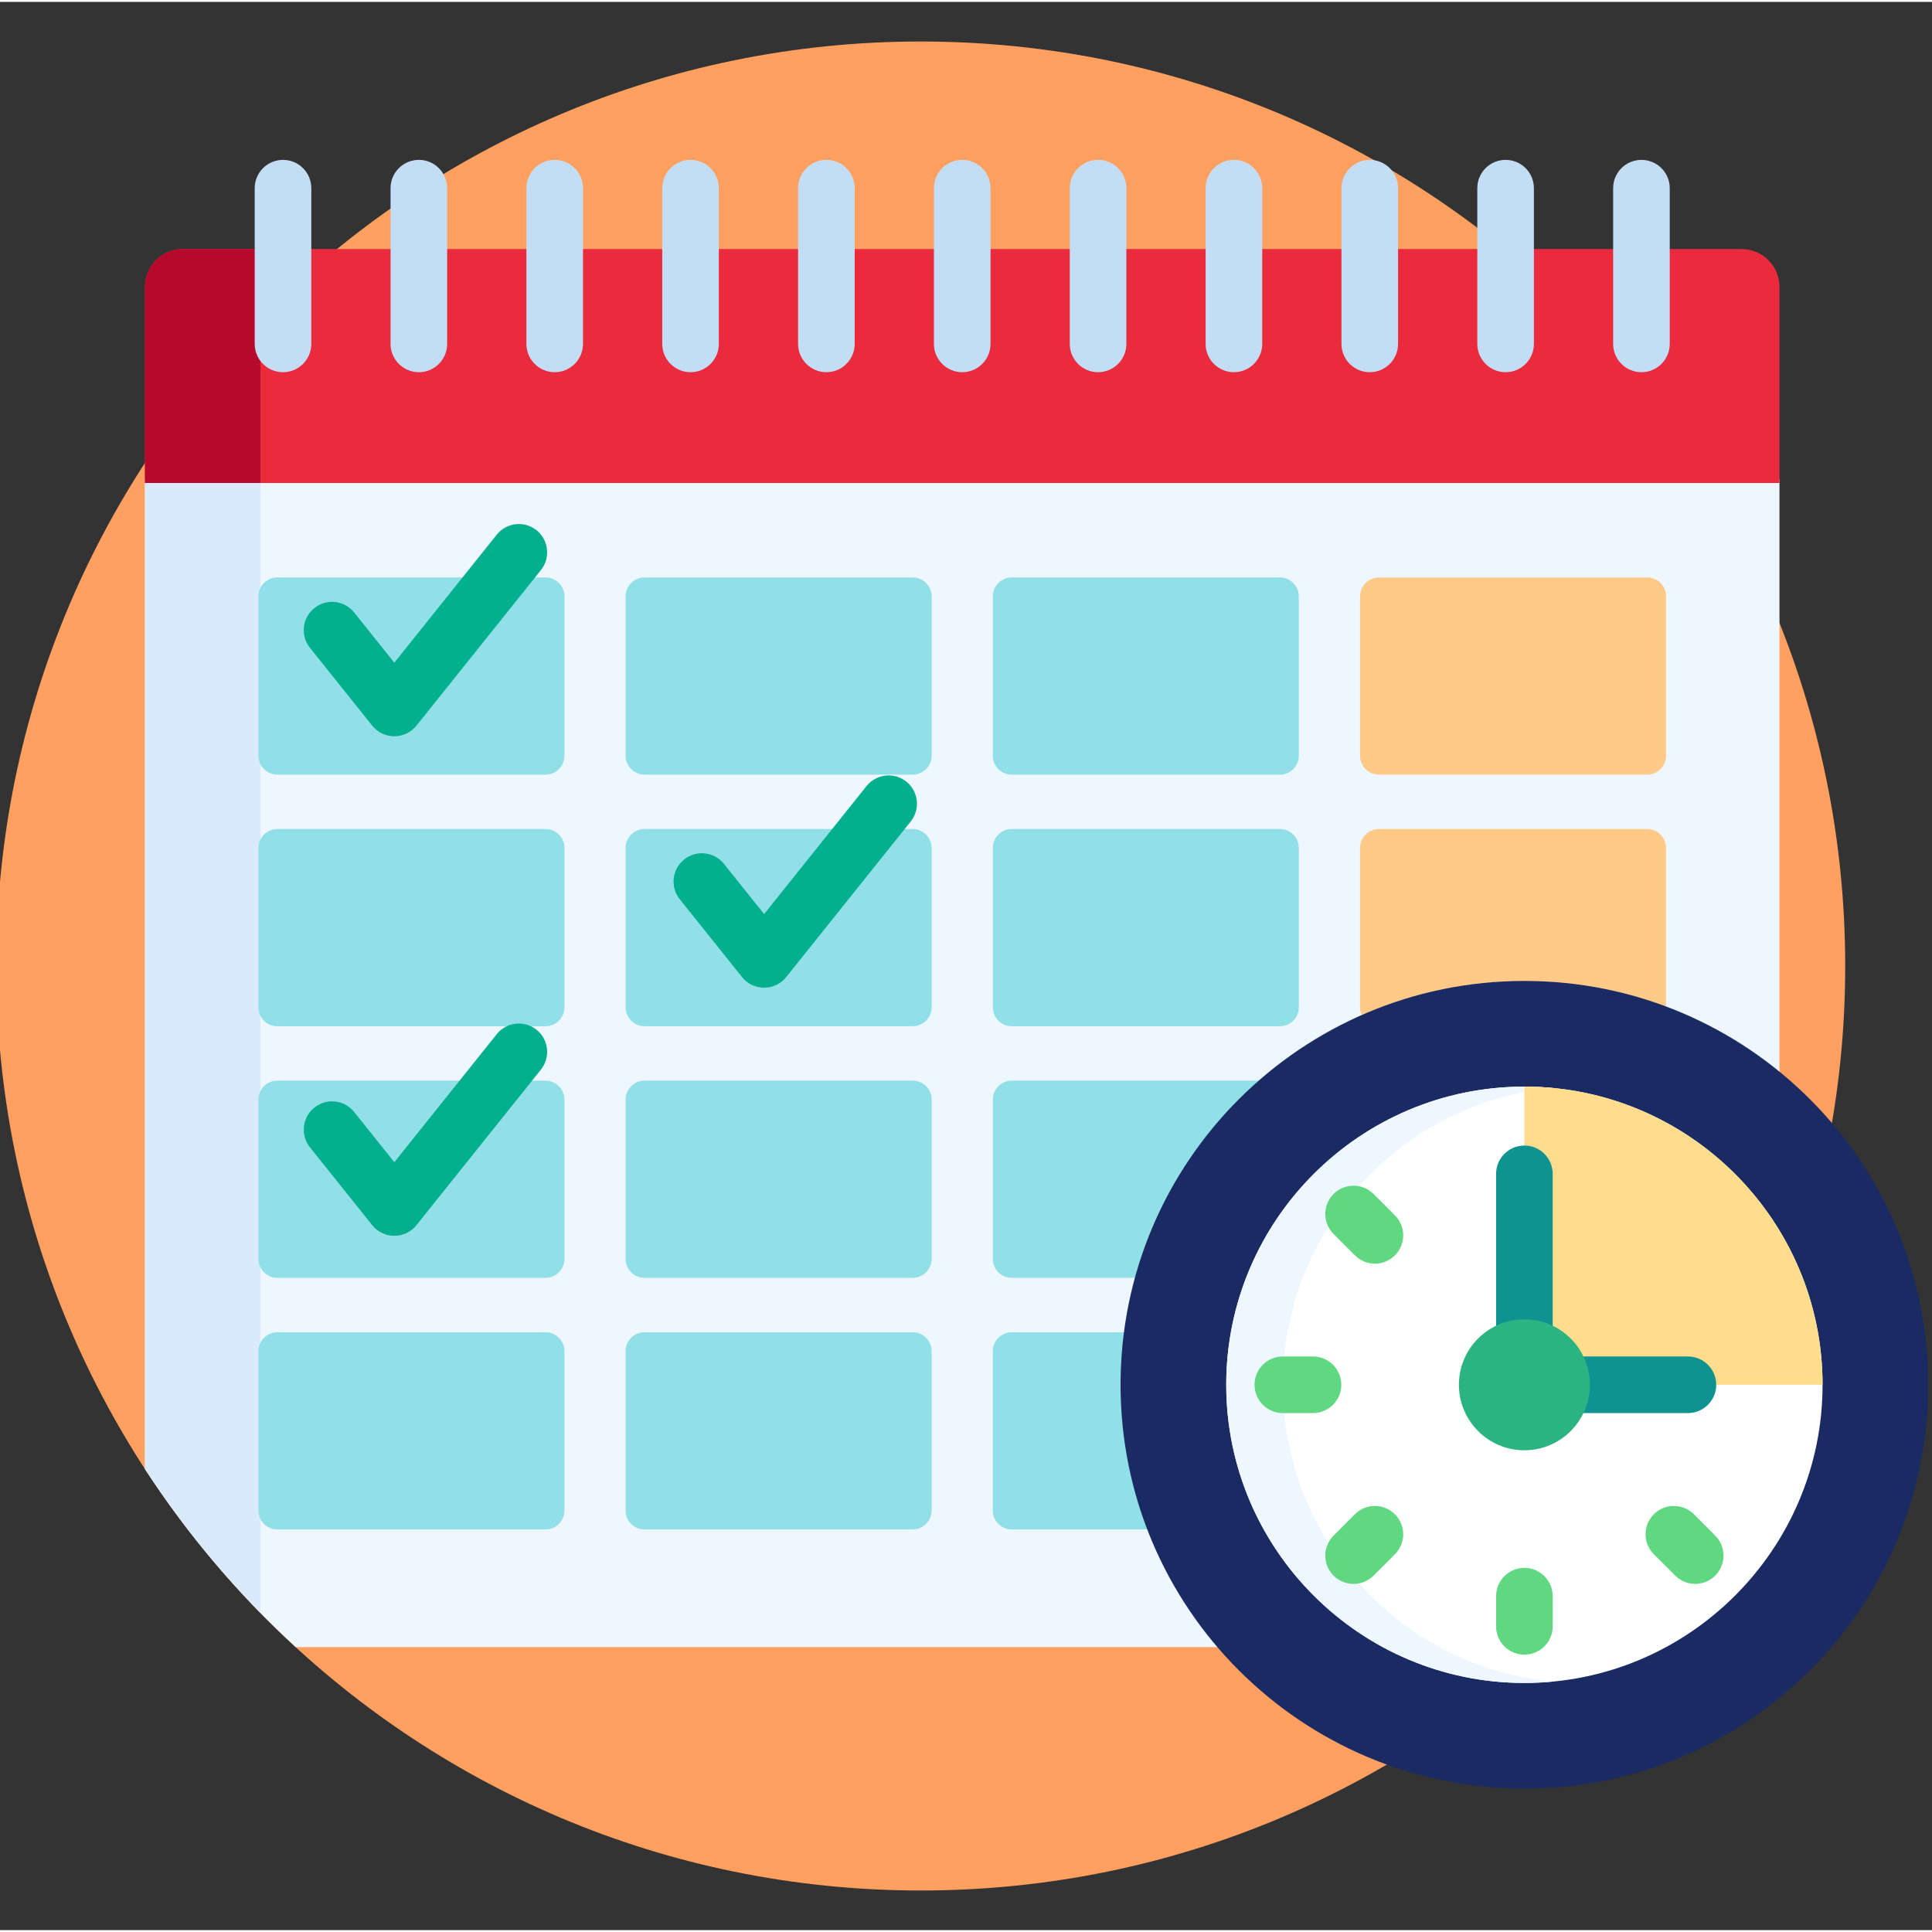 <?xml version="1.0" encoding="UTF-8" standalone="no"?>
<svg width="90" height="90" xmlns="http://www.w3.org/2000/svg" viewBox="1 -10 512 511">
 <rect x="1" y="-10" width="512" height="511" fill="#333333" stroke="none"/>
 <path d="m490 245.5c0 135.31-109.69 245-245 245s-245-109.69-245-245 109.69-245 245-245 245 109.69 245 245z" fill="#ff9f60"/>
 <path d="m298.96 356.48c0-58.457 47.559-106.02 106.02-106.02 25.668 0 49.234 9.172 67.598 24.41v-158.38h-433.16v262.3c11.297 17.383 24.734 33.246 39.945 47.211h245.65c-16.219-18.625-26.051-42.953-26.051-69.531z" fill="#eef6ff"/>
 <path d="m39.418 116.5v262.3c8.914 13.719 19.184 26.473 30.582 38.109v-300.41z" fill="#d9eafc"/>
 <path d="m462.58 55.5h-413.16c-5.5 0-10 4.5-10 10v52h433.16v-52c0-5.5-4.5-10-10-10z" fill="#ea2a3d"/>
 <path d="m80 55.5h-30.582c-5.5 0-10 4.5-10 10v52h30.582v-52c0-5.5 4.5-10 10-10z" fill="#b7092b"/>
 <path d="m150.58 189.79c0 2.75-2.25 5-5 5h-71.094c-2.75 0-5-2.25-5-5v-42.262c0-2.75 2.25-5 5-5h71.094c2.75 0 5 2.25 5 5z" fill="#91e0e8"/>
 <path d="m247.89 189.79c0 2.75-2.25 5-5 5h-71.094c-2.75 0-5-2.25-5-5v-42.262c0-2.75 2.25-5 5-5h71.094c2.75 0 5 2.25 5 5z" fill="#91e0e8"/>
 <path d="m345.2 189.79c0 2.75-2.25 5-5 5h-71.094c-2.75 0-5-2.25-5-5v-42.262c0-2.75 2.25-5 5-5h71.094c2.75 0 5 2.25 5 5z" fill="#91e0e8"/>
 <path d="m442.52 189.79c0 2.75-2.25 5-5 5h-71.094c-2.75 0-5-2.25-5-5v-42.262c0-2.75 2.25-5 5-5h71.094c2.75 0 5 2.25 5 5z" fill="#ffc987"/>
 <path d="m150.58 256.46c0 2.75-2.25 5-5 5h-71.094c-2.75 0-5-2.25-5-5v-42.262c0-2.75 2.25-5 5-5h71.094c2.75 0 5 2.25 5 5z" fill="#91e0e8"/>
 <path d="m247.89 256.46c0 2.75-2.25 5-5 5h-71.094c-2.75 0-5-2.25-5-5v-42.262c0-2.75 2.25-5 5-5h71.094c2.75 0 5 2.25 5 5z" fill="#91e0e8"/>
 <path d="m345.2 256.46c0 2.75-2.25 5-5 5h-71.094c-2.75 0-5-2.25-5-5v-42.262c0-2.75 2.25-5 5-5h71.094c2.75 0 5 2.25 5 5z" fill="#91e0e8"/>
 <path d="m404.98 250.46c13.18 0 25.801 2.426 37.449 6.836 0.047-0.273 0.086-0.547 0.086-0.836v-42.262c0-2.75-2.25-5-5-5h-71.094c-2.75 0-5 2.25-5 5v42.262c0 1.102 0.371 2.109 0.977 2.938 13.043-5.742 27.445-8.938 42.582-8.938z" fill="#ffc987"/>
 <path d="m150.58 323.14c0 2.75-2.25 5-5 5h-71.094c-2.75 0-5-2.25-5-5v-42.262c0-2.75 2.25-5 5-5h71.094c2.75 0 5 2.25 5 5z" fill="#91e0e8"/>
 <path d="m247.89 323.14c0 2.75-2.25 5-5 5h-71.094c-2.75 0-5-2.25-5-5v-42.262c0-2.75 2.25-5 5-5h71.094c2.75 0 5 2.25 5 5z" fill="#91e0e8"/>
 <path d="m336.19 275.88h-67.082c-2.75 0-5 2.25-5 5v42.262c0 2.75 2.25 5 5 5h33.707c5.727-20.617 17.539-38.727 33.375-52.262z" fill="#91e0e8"/>
 <path d="m150.58 389.82c0 2.75-2.25 5-5 5h-71.094c-2.75 0-5-2.25-5-5v-42.262c0-2.75 2.25-5 5-5h71.094c2.75 0 5 2.25 5 5z" fill="#91e0e8"/>
 <path d="m247.89 389.82c0 2.75-2.25 5-5 5h-71.094c-2.75 0-5-2.25-5-5v-42.262c0-2.75 2.25-5 5-5h71.094c2.75 0 5 2.25 5 5z" fill="#91e0e8"/>
 <path d="m298.96 356.48c0-4.719 0.312-9.363 0.914-13.922h-30.77c-2.75 0-5 2.25-5 5v42.262c0 2.75 2.25 5 5 5h37.031c-4.629-11.895-7.176-24.824-7.176-38.34z" fill="#91e0e8"/>
 <g fill="#c3ddf4">
  <path d="m76 31.867c-4.144 0-7.5 3.356-7.5 7.5v41.27c0 4.141 3.356 7.5 7.5 7.5s7.5-3.359 7.5-7.5v-41.27c0-4.144-3.356-7.5-7.5-7.5z"/>
  <path d="m112 31.867c-4.144 0-7.5 3.356-7.5 7.5v41.27c0 4.141 3.356 7.5 7.5 7.5s7.5-3.359 7.5-7.5v-41.27c0-4.144-3.356-7.5-7.5-7.5z"/>
  <path d="m148 31.867c-4.144 0-7.5 3.356-7.5 7.5v41.27c0 4.141 3.356 7.5 7.5 7.5s7.5-3.359 7.5-7.5v-41.27c0-4.144-3.356-7.5-7.5-7.5z"/>
  <path d="m184 31.867c-4.144 0-7.5 3.356-7.5 7.5v41.27c0 4.141 3.356 7.5 7.5 7.5s7.5-3.359 7.5-7.5v-41.27c0-4.144-3.356-7.5-7.5-7.5z"/>
  <path d="m220 31.867c-4.144 0-7.5 3.356-7.5 7.5v41.27c0 4.141 3.356 7.5 7.5 7.5s7.5-3.359 7.5-7.5v-41.27c0-4.144-3.356-7.5-7.5-7.5z"/>
  <path d="m256 31.867c-4.144 0-7.5 3.356-7.5 7.5v41.27c0 4.141 3.356 7.5 7.5 7.5s7.5-3.359 7.5-7.5v-41.27c0-4.144-3.356-7.5-7.5-7.5z"/>
  <path d="m292 31.867c-4.144 0-7.5 3.356-7.5 7.5v41.27c0 4.141 3.356 7.5 7.5 7.5s7.5-3.359 7.5-7.5v-41.27c0-4.144-3.356-7.5-7.5-7.5z"/>
  <path d="m328 31.867c-4.144 0-7.5 3.356-7.5 7.5v41.27c0 4.141 3.356 7.5 7.5 7.5s7.5-3.359 7.5-7.5v-41.27c0-4.144-3.356-7.5-7.5-7.5z"/>
  <path d="m364 31.867c-4.144 0-7.5 3.356-7.5 7.5v41.27c0 4.141 3.356 7.5 7.5 7.5s7.5-3.359 7.5-7.5v-41.27c0-4.144-3.356-7.5-7.5-7.5z"/>
  <path d="m400 31.867c-4.144 0-7.5 3.356-7.5 7.5v41.27c0 4.141 3.356 7.5 7.5 7.5s7.5-3.359 7.5-7.5v-41.27c0-4.144-3.356-7.5-7.5-7.5z"/>
  <path d="m436 31.867c-4.144 0-7.5 3.356-7.5 7.5v41.27c0 4.141 3.356 7.5 7.5 7.5s7.5-3.359 7.5-7.5v-41.27c0-4.144-3.356-7.5-7.5-7.5z"/>
 </g>
 <path d="m512 356.48c0 59.105-47.914 107.02-107.02 107.02-59.102 0-107.02-47.914-107.02-107.02 0-59.102 47.914-107.02 107.02-107.02 59.105 0 107.02 47.914 107.02 107.02z" fill="#1a2b63"/>
 <path d="m404.98 435.5c-43.57 0-79.016-35.445-79.016-79.02 0-43.57 35.445-79.016 79.016-79.016 43.574 0 79.02 35.445 79.02 79.016 0 43.574-35.445 79.02-79.02 79.02z" fill="#fff"/>
 <path d="m340.97 356.48c0-41.039 31.449-74.859 71.516-78.648-2.473-0.234-4.973-0.367-7.5-0.367-43.57 0-79.02 35.445-79.02 79.02 0 43.57 35.445 79.016 79.02 79.016 2.527 0 5.027-0.133 7.5-0.363-40.066-3.793-71.516-37.613-71.516-78.656z" fill="#eef6ff"/>
 <path d="m404.98 277.46v62.66c9.023 0 16.359 7.336 16.359 16.355h62.656c0.004-43.57-35.441-79.016-79.016-79.016z" fill="#ffdd8d"/>
 <path d="m404.98 340.12c2.707 0 5.254 0.668 7.5 1.836v-41.371c0-4.144-3.356-7.5-7.5-7.5-4.141 0-7.5 3.356-7.5 7.5v41.371c2.25-1.168 4.797-1.836 7.5-1.836z" fill="#0f9390"/>
 <path d="m448.32 348.98h-28.816c1.168 2.25 1.836 4.797 1.836 7.5 0 2.707-0.668 5.254-1.836 7.5h28.816c4.141 0 7.5-3.356 7.5-7.5 0-4.141-3.359-7.5-7.5-7.5z" fill="#0f9390"/>
 <path d="m404.98 373.84c-9.57 0-17.355-7.785-17.355-17.355 0-9.574 7.785-17.359 17.355-17.359 9.574 0 17.359 7.785 17.359 17.359 0 9.57-7.785 17.355-17.359 17.355z" fill="#2bb381"/>
 <path d="m404.98 428c-4.141 0-7.5-3.356-7.5-7.5v-8c0-4.144 3.359-7.5 7.5-7.5 4.144 0 7.5 3.356 7.5 7.5v8c0 4.144-3.356 7.5-7.5 7.5z" fill="#60d882"/>
 <path d="m359.71 409.25c-1.918 0-3.836-0.73-5.305-2.195-2.926-2.93-2.926-7.68 0.004-10.609l5.656-5.656c2.93-2.926 7.676-2.926 10.605 0.004 2.93 2.93 2.93 7.676 0 10.605l-5.656 5.656c-1.465 1.465-3.383 2.195-5.305 2.195z" fill="#60d882"/>
 <path d="m348.96 363.98h-8c-4.141-0.004-7.5-3.359-7.5-7.504 0.004-4.141 3.359-7.496 7.5-7.496h8c4.144 0 7.5 3.359 7.5 7.5 0 4.144-3.359 7.5-7.5 7.5z" fill="#60d882"/>
 <path d="m365.37 324.38c-1.922 0-3.84-0.734-5.305-2.199l-5.656-5.656c-2.926-2.93-2.926-7.68 0.004-10.605 2.93-2.93 7.676-2.93 10.605 0l5.656 5.656c2.926 2.934 2.926 7.68-0.004 10.609-1.461 1.465-3.383 2.195-5.301 2.195z" fill="#60d882"/>
 <path d="m450.25 409.25c-1.922 0-3.84-0.73-5.305-2.199l-5.656-5.656c-2.93-2.93-2.926-7.68 0.004-10.605 2.926-2.93 7.676-2.93 10.605 0l5.656 5.66c2.926 2.93 2.926 7.68-0.004 10.605-1.465 1.465-3.383 2.195-5.301 2.195z" fill="#60d882"/>
 <path d="m105.5 184.62c-2.277 0-4.434-1.035-5.856-2.812l-16.5-20.625c-2.59-3.234-2.062-7.957 1.172-10.543 3.234-2.59 7.953-2.062 10.539 1.172l10.645 13.305 27.145-33.93c2.586-3.234 7.309-3.762 10.543-1.172 3.234 2.586 3.758 7.309 1.172 10.543l-33 41.25c-1.426 1.777-3.582 2.812-5.859 2.812z" fill="#02af8e"/>
 <path d="m105.5 317c-2.277 0-4.434-1.035-5.856-2.816l-16.5-20.625c-2.59-3.234-2.062-7.953 1.172-10.539 3.234-2.59 7.953-2.066 10.539 1.168l10.645 13.305 27.145-33.93c2.586-3.234 7.309-3.758 10.543-1.168 3.234 2.586 3.758 7.305 1.172 10.539l-33 41.25c-1.426 1.781-3.582 2.816-5.859 2.816z" fill="#02af8e"/>
 <path d="m203.5 251.25c-2.277 0-4.434-1.035-5.856-2.816l-16.5-20.625c-2.59-3.234-2.066-7.953 1.172-10.539 3.234-2.59 7.953-2.066 10.539 1.168l10.645 13.305 27.145-33.93c2.59-3.234 7.309-3.758 10.543-1.168 3.234 2.586 3.758 7.305 1.172 10.539l-33 41.25c-1.426 1.781-3.582 2.816-5.859 2.816z" fill="#02af8e"/>
</svg>
